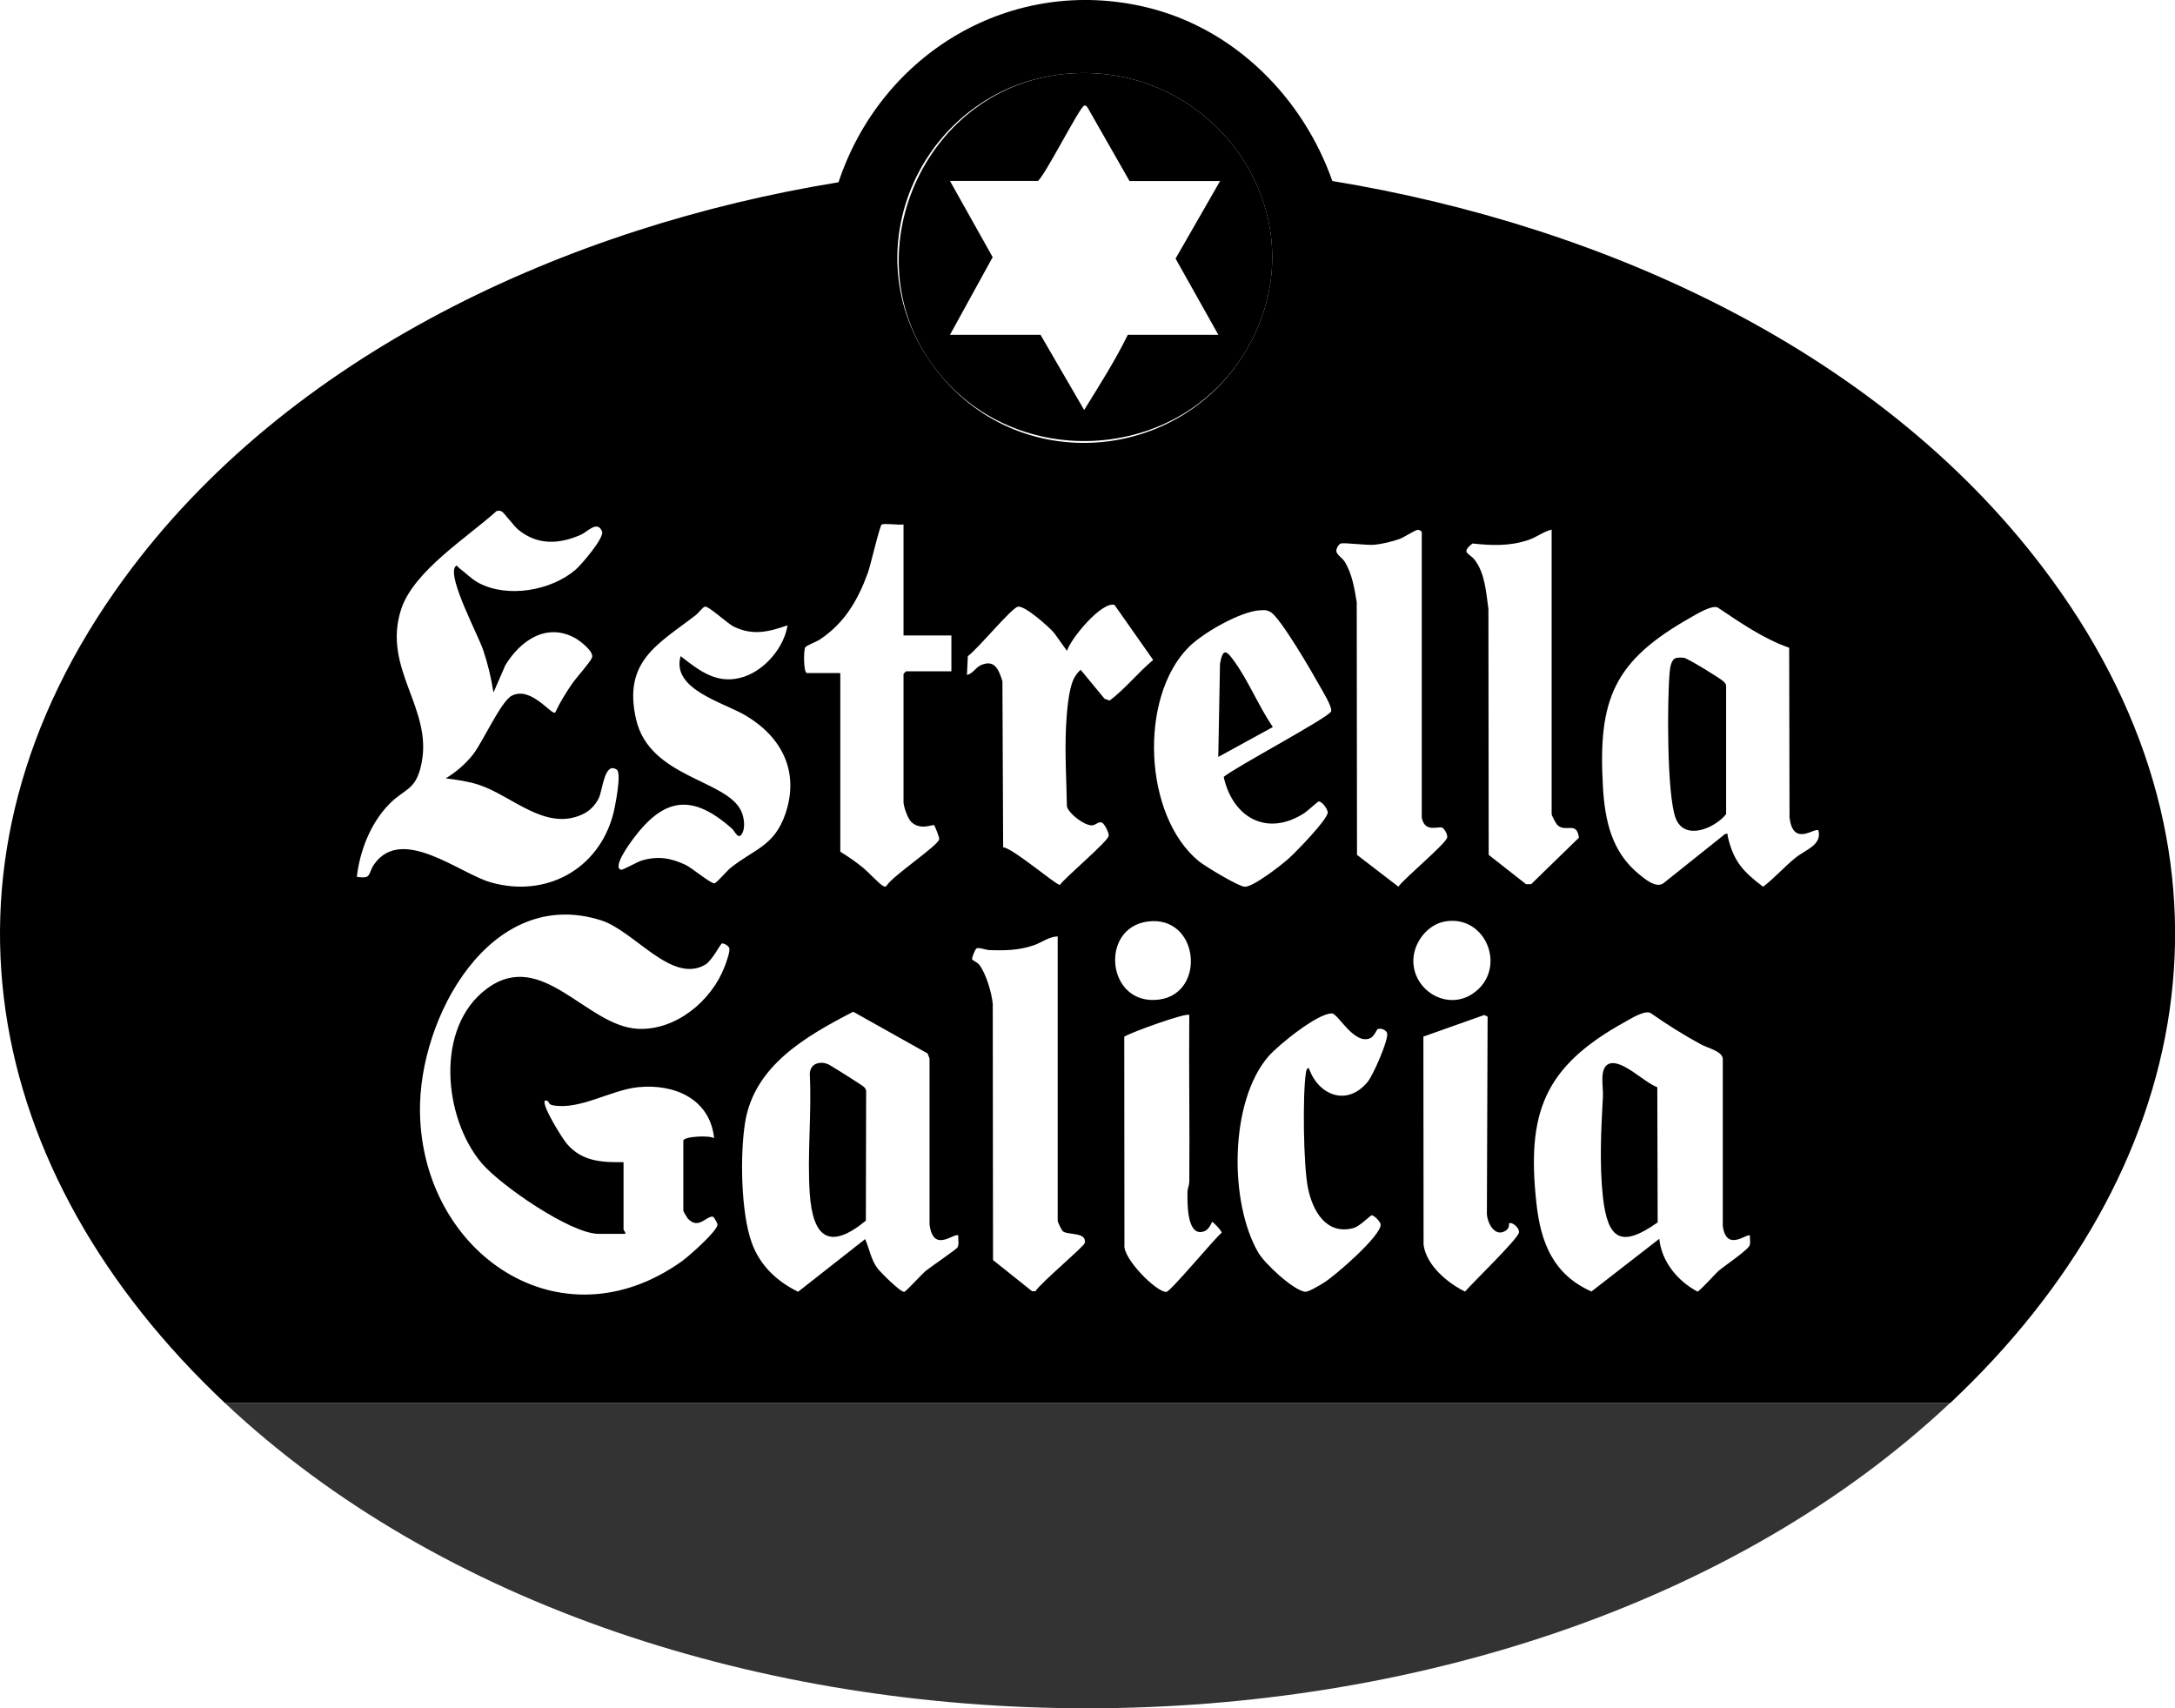 <?xml version="1.0" encoding="UTF-8"?>
<svg id="Camada_2" data-name="Camada 2" xmlns="http://www.w3.org/2000/svg" viewBox="0 0 240.82 189.13">
  <defs>
    <style>
      .cls-1 {
        fill: #333;
      }
    </style>
  </defs>
  <g id="Camada_4" data-name="Camada 4">
    <g>
      <path d="M24.91,155.33C-2.14,129.89-9.08,95.35,13.67,64.14,31.87,39.16,62.9,25.04,92.84,20.18,97.59,5.88,111.99-2.78,126.95.81c9.7,2.33,17.3,9.95,20.57,19.23,30.17,4.96,61.26,18.91,79.64,44.1,22.75,31.16,15.81,65.8-11.24,91.2H24.91ZM118.2,8.16c-15.48,1.28-24.18,18.8-15.26,31.8s27.85,11.64,35.27-1.57c8.18-14.57-3.68-31.58-20.01-30.23ZM54.63,76.61c-.26-1.61-.61-3.1-1.13-4.64-.59-1.73-3.87-7.85-3.13-9.18.25-.34.27-.05.47.1.72.53,1.35,1.21,2.15,1.64,3.2,1.71,8.02.87,10.73-1.45.64-.55,3.23-3.56,2.94-4.25-.52-1.25-1.61.04-2.3.35-2.43,1.09-4.85,1.21-6.98-.54-.49-.41-1.55-1.84-1.79-1.99-.2-.13-.4-.14-.62-.06-3.19,2.88-9.17,6.63-10.55,10.85-2.16,6.61,3.57,10.97,2.23,17.18-.63,2.94-1.82,2.63-3.55,4.4-2.06,2.09-3.26,5.17-3.59,8.05,1.71.28,1.19-.35,1.92-1.39,3.07-4.34,9.46,1.02,12.89,2,6.09,1.75,11.95-1.4,13.57-7.54.2-.75.96-4.53.41-4.92-1.38-.97-1.58,2.29-2,3.14-.38.78-1.01,1.43-1.8,1.79-4.12,1.93-7.81-2.07-11.5-3.27-1.2-.39-2.41-.55-3.65-.71,1.15-.68,2.21-1.61,3.03-2.65,1.07-1.36,3.08-5.88,4.29-6.5,2.12-1.09,4.38,2.17,4.8,1.87.51-1.1,1.17-2.16,1.85-3.16.49-.71,1.97-2.34,2.22-2.9.29-.65-1.26-1.84-1.81-2.16-3.19-1.8-6.12.24-7.78,2.98l-1.29,2.97ZM100.06,58.06c-.49.1-2.16-.16-2.44.02-.23.15-1.23,4.54-1.54,5.37-1.12,3.05-2.58,5.54-5.32,7.36-.36.24-1.47.65-1.6.86-.2.33-.2,2.84.19,2.84h3.69v19.78c.89.55,1.74,1.14,2.55,1.8.5.41,1.79,1.79,2.18,1.99.15.07.23.13.38,0,.66-1.11,5.65-4.4,5.84-5.16.05-.19-.49-1.51-.56-1.56-.16-.12-1.53.62-2.55-.38-.38-.38-.84-1.69-.84-2.19v-14.19s.26-.28.28-.28h5.02v-3.97h-5.3v-12.3ZM157.42,90.52v-31.6c0-.12-.28-.27-.44-.26-.33.03-1.52.83-2.02,1.01-.78.28-1.95.56-2.77.64-.88.08-3.36-.26-3.73-.14-.26.09-.51.57-.5.83.01.38.67.78.91,1.16.83,1.32,1.1,2.99,1.35,4.51l.03,27.97,4.58,3.52c.7-.96,5.21-4.71,5.4-5.42.08-.31-.27-.97-.54-1.11-.41-.2-1.96.61-2.27-1.13ZM171.81,58.63c-.91.22-1.67.84-2.55,1.14-2.07.71-4.07.63-6.22.4-1.34,1.06-.38,1.03.22,1.79,1.18,1.51,1.28,3.65,1.54,5.46l.03,27.22,4.14,3.25h.56s5.29-5.15,5.29-5.15c-.23-1.87-1.44-.54-2.36-1.38-.18-.17-.66-1.07-.66-1.24v-31.51ZM111.07,93.8c1.1.1,5.91,4.24,6.28,4.16.71-.92,5.22-4.72,5.4-5.4.08-.32-.45-1.34-.73-1.49-.33-.17-.7.26-1.06.3-.83.09-2.61-1.27-2.83-2.08-.05-2.92-.24-5.9-.1-8.81.07-1.41.26-4.17.88-5.37.18-.36.44-.69.74-.96l2.65,3.21.56.2c1.74-1.31,3.13-3.09,4.82-4.5l-4.28-6.09c-1.42-.41-4.85,3.72-5.26,5.09l-1.42-1.98c-.53-.64-3.28-3.1-4.03-2.91s-4.52,4.78-5.53,5.47l-.1,2.08c.7-.14.93-.84,1.63-1.12,1.49-.6,1.92.62,2.3,1.82l.08,18.38ZM87.19,69.23c-2.08.73-3.83,1.16-5.93.15-.71-.34-2.81-2.32-3.21-2.22-.26.07-.7.7-.99.92-4.19,3.24-8.12,5.09-6.63,11.56s10,6.65,11.63,10.14c.34.72.51,1.94.04,2.61-.39.56-.78-.42-1.05-.65-4.38-3.88-7.49-3.52-10.97,1.16-.36.49-2.29,3.11-1.33,3.39.21.06,1.82-.89,2.36-1.04,1.75-.5,3.17-.27,4.8.5.68.32,2.85,2.13,3.2,2.04.29-.08,1.35-1.36,1.75-1.68,2.58-2.09,4.86-2.39,6.1-6.01,1.58-4.64-.37-8.48-4.37-10.87-2.5-1.49-8.28-2.9-7.23-6.59,2.16,1.69,4.14,3.23,7.02,2.28,2.35-.78,4.44-3.27,4.82-5.69ZM198.1,71.71c-2.88-1.01-5.42-2.79-7.94-4.47-.68-.24-2.21.69-2.89,1.08-8.56,4.82-10.36,9.01-9.79,18.8.22,3.75.97,7.19,3.98,9.65.67.55,1.9,1.6,2.72,1.01l6.84-5.46c.42-.06.22.06.28.28.64,2.76,1.68,3.88,3.91,5.57,1.28-.97,2.33-2.19,3.58-3.2,1.11-.9,2.96-1.41,2.55-3.03-.4-.4-2.8,1.9-3.2-1.44l-.04-18.79ZM139.4,67.57c-2.18.19-6.28,2.54-7.82,4.11-5.51,5.59-4.96,18.64,1.15,23.66.69.56,4.43,2.83,5.11,2.83.97,0,4.01-2.38,4.83-3.11.77-.68,4.32-4.32,4.34-5.11.01-.35-.66-1.28-1.01-1.22-.1.02-1.26,1.07-1.57,1.28-4.15,2.68-7.95.5-8.94-4,1.23-1.05,11.67-6.59,11.89-7.25.16-.49-.96-2.27-1.27-2.84-.78-1.41-4.38-7.62-5.45-8.17-.52-.27-.7-.21-1.25-.17ZM69.21,136.6h-2.93c-3.1,0-10.93-5.42-12.97-7.85-4.21-5.01-5.18-15.01.59-19.29,6.12-4.55,11.02,4.16,16.73,4.44,4.21.2,8.16-3.1,9.6-6.88.17-.45.64-1.69.51-2.08-.07-.23-.61-.54-.81-.49-.15.03-1.08,1.89-1.83,2.34-3.71,2.2-7.86-3.73-11.54-4.9-12.26-3.89-20.21,10.78-20.06,21.2.22,15.66,15.52,26.19,29.03,16.52.71-.51,3.92-3.33,3.91-4.04,0-.14-.39-.85-.5-.87-.73-.12-1.59,1.5-2.8.19-.07-.08-.48-.79-.48-.84v-7.76c0-.48,2.89-.63,3.41-.28-.46-4.36-4.4-6.05-8.4-5.65-3.02.3-6.44,2.55-9.45,2.01-.65-.12-.32-.6-.89-.52-.39.48,1.95,4.23,2.47,4.82,1.66,1.91,3.84,2.03,6.24,1.99v7.48c0,.06.26.27.19.47ZM127.09,102.02c-5.42.69-4.56,9.41,1.26,8.64,5.24-.7,4.43-9.37-1.26-8.64ZM160.02,102.01c-2.05.34-3.63,2.5-3.53,4.56.16,3.23,3.83,5.32,6.6,3.42,3.86-2.64,1.51-8.75-3.07-7.98ZM117.1,103.67c-.99.03-1.78.7-2.69,1-1.65.54-3.06.57-4.79.52-.46-.01-1.1-.3-1.47-.21-.16.04-.55,1.02-.52,1.22.02.1.57.33.78.59.76.95,1.4,3.14,1.51,4.36l.03,28.35,4.32,3.45h.38c.51-.87,5.39-4.96,5.46-5.34.24-1.25-1.91-.85-2.43-1.3-.14-.12-.57-1.02-.57-1.13v-31.51ZM106.12,136.79c-.4-.42-2.8,2.07-3.2-1.25v-18.35s-.21-.56-.21-.56l-8.24-4.62c-5.2,2.69-10.95,5.95-11.97,12.25-.57,3.53-.48,9.97.74,13.34.9,2.49,2.78,4.27,5.13,5.41l7.42-5.83c.47,1.07.64,2.23,1.34,3.2.31.43,2.59,2.71,2.99,2.64.21-.04,1.9-1.91,2.3-2.25.54-.46,3.48-2.46,3.59-2.66.21-.35.06-.92.09-1.32ZM193.76,136.79c-.3-.32-2.61,1.89-3.01-1.06v-18.54c-.12-.84-1.61-1.13-2.42-1.57-1.94-1.05-3.8-2.23-5.61-3.49-.7-.28-2.13.64-2.84,1.03-8.89,4.92-10.88,9.99-9.76,20.09.48,4.35,1.87,7.86,6.09,9.73l7.51-5.83c.25,2.53,2.06,4.7,4.23,5.84.26-.05,1.96-1.97,2.39-2.34.65-.55,3.3-2.31,3.41-2.84.07-.32-.02-.71,0-1.04ZM152.53,113.93c-.09.05-.39.82-.8,1-1.78.81-3.57-2.7-4.24-2.73-1.55-.08-5.94,3.49-7.02,4.72-4.36,5-4.39,16.22-1.14,21.77.72,1.22,3.83,4.12,5.16,4.32.38.06,1.69-.76,2.12-1.02,1.23-.77,6.29-5.15,6.26-6.42,0-.28-.74-1.07-1.01-1.02-.15.03-1.34,1.24-2.01,1.41-3.02.8-4.52-1.92-5.03-4.44s-.6-10.28-.23-12.74c.03-.17.08-.57.33-.52,1.07,3.05,4.27,4.26,6.52,1.5.6-.74,2.29-4.58,2.15-5.35-.07-.38-.74-.65-1.06-.46ZM131.68,112.37c-.31-.3-6.4,1.9-7.2,2.4l.02,23.04c-.21,1.49,3.52,5.24,4.63,5.22.45,0,5.3-5.87,6.13-6.55.04-.21-.95-1.2-1.03-1.2-.12,0-.3,1.1-1.33,1.12-1.51.02-1.43-3.4-1.42-4.43,0-.36.19-.73.2-1.13.06-6.15-.06-12.31,0-18.46ZM167.08,135.46s.07.48-.3.74c-1.22.88-2.1-.76-2.15-1.81l.08-21.84-.37-.18-6.74,2.39.02,23.04c.3,2.28,2.64,4.23,4.59,5.19.82-.96,5.86-5.82,5.97-6.54.08-.57-.84-1.24-1.11-1Z"/>
      <path class="cls-1" d="M215.91,155.33c-47.97,45.03-143.06,45.09-191,0h191Z"/>
      <path d="M118.2,8.16c16.33-1.35,28.2,15.66,20.01,30.23-7.42,13.21-26.71,14.05-35.27,1.57s-.22-30.52,15.26-31.8ZM125.05,20.02l-4.57-8.01c-.12-.16-.18-.38-.44-.31-.48.11-4.21,7.51-5.11,8.33h-9.75l4.73,8.44-4.73,8.6h10.03l4.83,8.32c1.68-2.72,3.43-5.46,4.83-8.32h10.03l-4.74-8.44,4.93-8.59h-10.03Z"/>
      <path d="M183.5,120.36l.04,14.97c-4.06,2.87-5.53,1.89-6.06-2.8-.4-3.62-.2-7.54,0-11.16.06-1.04-.46-3.24.74-3.62,1.44-.45,3.87,2.12,5.27,2.61Z"/>
      <path d="M90.55,117.71c.45-.1.72-.05,1.14.11.23.09,3.78,2.33,3.94,2.49.15.14.26.27.27.49l-.03,14.34c-4.05,3.32-5.87,1.86-6.21-2.99-.3-4.3.23-8.92,0-13.25.02-.58.31-1.06.9-1.19Z"/>
      <path d="M185.57,72.86c.27-.08.61-.07.9-.03.39.06,4.09,2.31,4.38,2.63.13.15.27.26.27.48v14.19c-1.22,1.54-4.58,3.02-5.58.47s-.95-13.21-.67-16.19c.05-.5.15-1.39.71-1.57Z"/>
      <path d="M134.89,83.8l.19-10.31c.33-1.83.74-1.45,1.59-.27,1.56,2.17,2.73,5.03,4.26,7.27l-6.04,3.31Z"/>
    </g>
  </g>
</svg>